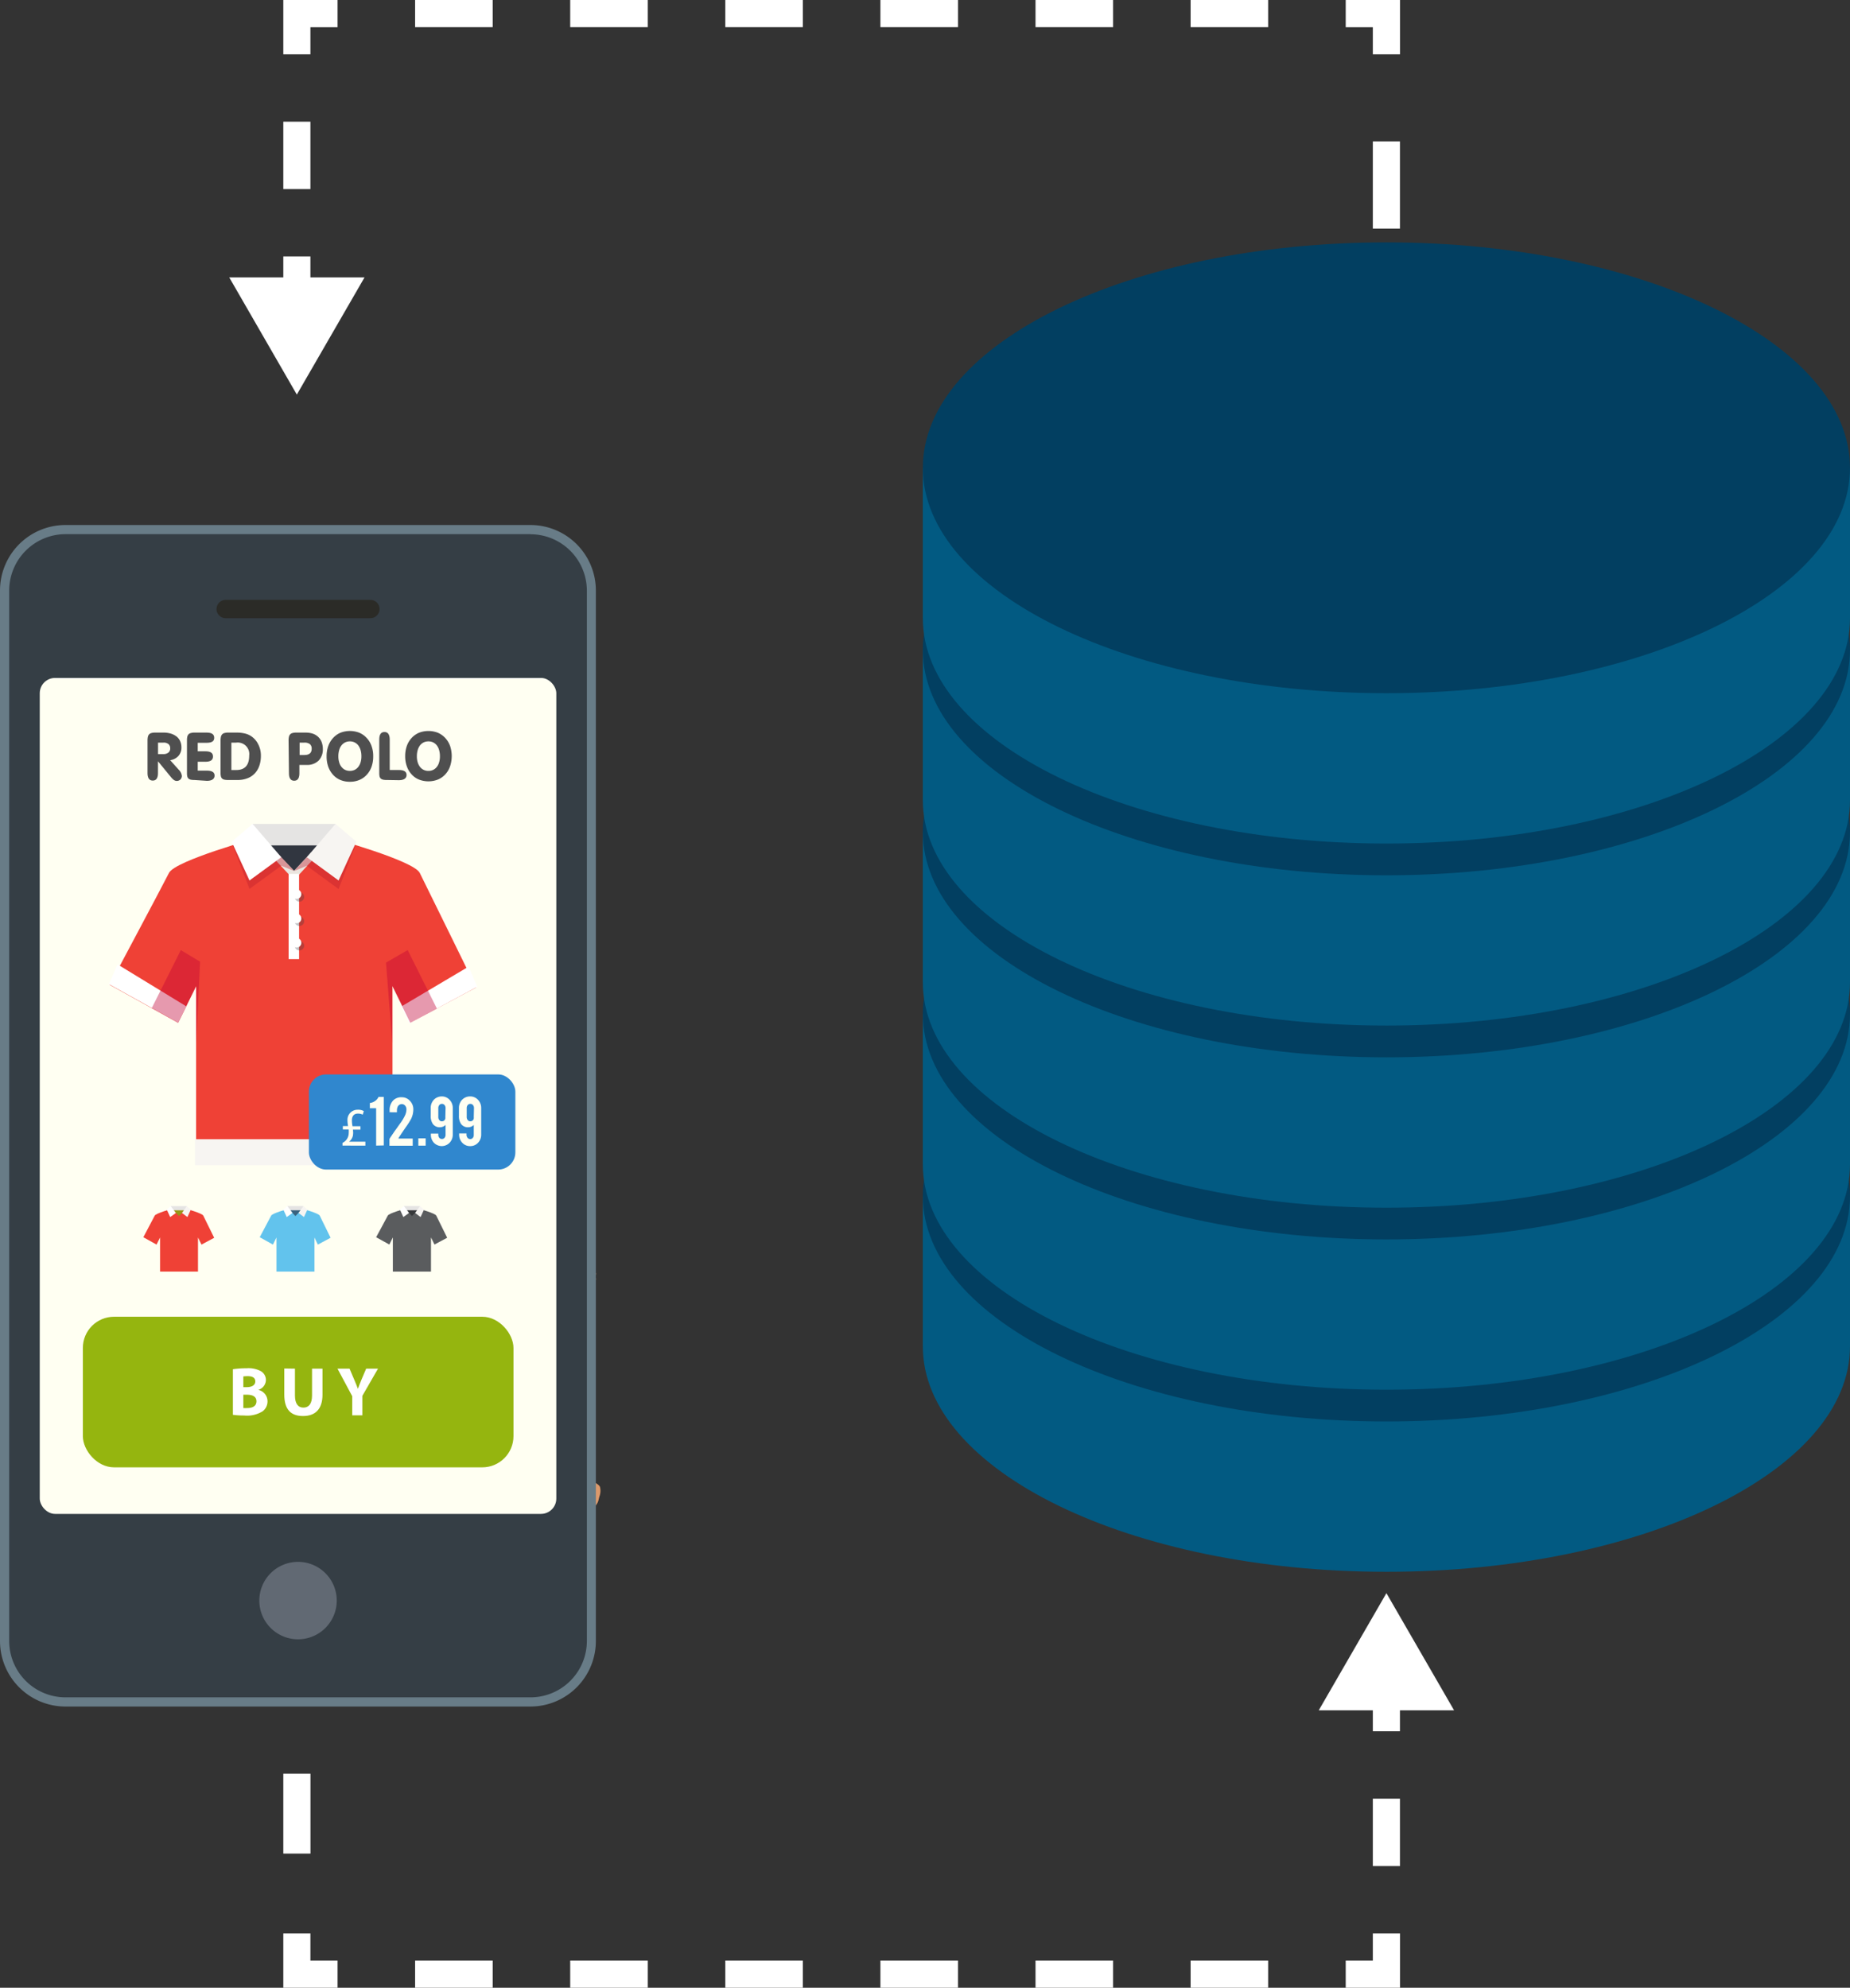 <svg xmlns="http://www.w3.org/2000/svg" viewBox="0 0 354.13 380.43"><rect x="0" y="0" width="354.13" height="380.43" fill="#333333" stroke="none"/><defs><style>.cls-1{isolation:isolate;}.cls-2{fill:#fff;}.cls-3{fill:#025a82;}.cls-4{fill:#023f61;}.cls-5{fill:#dd996b;}.cls-6{fill:#bbb9c6;mix-blend-mode:multiply;}.cls-18,.cls-6{opacity:0.3;}.cls-7,.cls-8{fill:#9896aa;mix-blend-mode:darken;}.cls-8{opacity:0.5;}.cls-9{fill:#353e45;}.cls-10{fill:#687c87;}.cls-11{fill:#fffff2;}.cls-12{fill:none;stroke:#2b2b27;stroke-linecap:round;stroke-miterlimit:10;stroke-width:3.51px;}.cls-13{fill:#616973;}.cls-14{fill:#313640;}.cls-15{fill:#ef4136;}.cls-16{fill:#eae5df;}.cls-17{fill:#f7f5f2;}.cls-19{fill:#c10035;}.cls-19,.cls-20{opacity:0.4;}.cls-21{fill:#be1e2d;}.cls-22{fill:#e5e4e3;}.cls-23{fill:#969618;}.cls-24{fill:#39637f;}.cls-25{fill:#62c3ed;}.cls-26{fill:#36383a;}.cls-27{fill:#5a5c5e;}.cls-28{fill:#95b50f;}.cls-29{fill:#4f4f4f;}.cls-30{fill:#3087ce;}</style></defs><title>structured-data</title><g class="cls-1"><g id="Layer_2" data-name="Layer 2"><g id="Layer_1-2" data-name="Layer 1"><rect class="cls-2" x="54.23" y="285.82" width="5.19" height="7.79"/><path class="cls-2" d="M59.43,354.75h-5.2V339.47h5.2Zm0-30.57h-5.2V308.9h5.2Z"/><polygon class="cls-2" points="64.62 380.43 54.23 380.43 54.23 370.04 59.42 370.04 59.42 375.23 64.62 375.23 64.62 380.43"/><path class="cls-2" d="M242.75,380.43H227.91v-5.2h14.84Zm-29.68,0H198.22v-5.2h14.85Zm-29.69,0H168.53v-5.2h14.85Zm-29.7,0H138.84v-5.2h14.84Zm-29.68,0H109.15v-5.2H124Zm-29.69,0H79.46v-5.2H94.31Z"/><polygon class="cls-2" points="267.99 380.43 257.6 380.43 257.6 375.23 262.79 375.23 262.79 370.04 267.99 370.04 267.99 380.43"/><rect class="cls-2" x="262.79" y="344.24" width="5.19" height="12.9"/><rect class="cls-2" x="262.79" y="323.55" width="5.19" height="7.79"/><polygon class="cls-2" points="278.34 327.33 265.39 304.91 252.44 327.33 278.34 327.33"/><rect class="cls-2" x="262.79" y="60.44" width="5.19" height="7.79"/><rect class="cls-2" x="262.79" y="27.07" width="5.19" height="16.68"/><polygon class="cls-2" points="267.99 10.39 262.79 10.39 262.79 5.2 257.6 5.2 257.6 0 267.99 0 267.99 10.39"/><path class="cls-2" d="M242.75,5.19H227.91V0h14.84Zm-29.68,0H198.22V0h14.85Zm-29.69,0H168.53V0h14.85Zm-29.7,0H138.84V0h14.84ZM124,5.19H109.15V0H124Zm-29.69,0H79.46V0H94.31Z"/><polygon class="cls-2" points="59.42 10.39 54.23 10.39 54.23 0 64.62 0 64.62 5.2 59.42 5.2 59.42 10.39"/><rect class="cls-2" x="54.23" y="23.29" width="5.19" height="12.9"/><rect class="cls-2" x="54.23" y="49.08" width="5.19" height="7.79"/><polygon class="cls-2" points="43.88 53.09 56.82 75.52 69.78 53.09 43.88 53.09"/><path class="cls-3" d="M176.65,228.91v28.77c0,23.81,39.72,43.14,88.75,43.14s88.73-19.33,88.73-43.14V228.91Z"/><path class="cls-4" d="M354.13,228.91c0,23.83-39.72,43.14-88.73,43.14s-88.75-19.31-88.75-43.14,39.72-43.14,88.75-43.14S354.13,205.09,354.13,228.91Z"/><path class="cls-3" d="M176.65,194.07v28.77c0,23.81,39.72,43.13,88.75,43.13s88.73-19.32,88.73-43.13V194.07Z"/><path class="cls-4" d="M354.13,194.07c0,23.83-39.72,43.14-88.73,43.14s-88.75-19.31-88.75-43.14,39.72-43.15,88.75-43.15S354.13,170.25,354.13,194.07Z"/><path class="cls-3" d="M176.65,159.22V188c0,23.81,39.72,43.14,88.75,43.14S354.13,211.8,354.13,188V159.22Z"/><path class="cls-4" d="M354.13,159.22c0,23.83-39.72,43.14-88.73,43.14s-88.75-19.31-88.75-43.14,39.72-43.14,88.75-43.14S354.13,135.4,354.13,159.22Z"/><path class="cls-3" d="M176.65,124.38v28.77c0,23.81,39.72,43.13,88.75,43.13s88.73-19.32,88.73-43.13V124.38Z"/><path class="cls-4" d="M354.13,124.38c0,23.83-39.72,43.14-88.73,43.14s-88.75-19.31-88.75-43.14,39.72-43.15,88.75-43.15S354.13,100.56,354.13,124.38Z"/><path class="cls-3" d="M176.65,89.53V118.3c0,23.81,39.72,43.14,88.75,43.14s88.73-19.33,88.73-43.14V89.53Z"/><path class="cls-4" d="M354.13,89.53c0,23.83-39.72,43.14-88.73,43.14s-88.75-19.31-88.75-43.14,39.72-43.14,88.75-43.14S354.13,65.71,354.13,89.53Z"/><path class="cls-5" d="M112.22,243.35c-1.7,0-1.57-.82-2.3,0s-1,2.52-1.26,3.39a9,9,0,0,0-.26,2.47c-.09.87-.05,1.39.52,1.3a2.23,2.23,0,0,0,1.38-.78,14.18,14.18,0,0,0,1.09-1.69,6,6,0,0,1,1-1.52c.44-.39,1.87-1.17,1.65-1.87s.44-1-.43-1.26A1.88,1.88,0,0,0,112.22,243.35Z"/><path class="cls-5" d="M109.65,282.7a13.14,13.14,0,0,1,3.57.65c.56.39,1.64.81,1.66,1.38a3,3,0,0,1-.1,1.57c-.26.74-.13,1.09-.78,1.87s0,.65-1.48,2.3a25.16,25.16,0,0,0-2.22,3.17c-.78,1-1.56,1.48-1.73,1.31a12.55,12.55,0,0,1-2.22-2.26,15.4,15.4,0,0,1-.08-3.48c0-.78-.18-3.25.34-3.82S109.65,282.7,109.65,282.7Z"/><path class="cls-6" d="M111.07,283.61a8.73,8.73,0,0,1-2.35,2.42v4.89c.29.06.59.1.8.16a3,3,0,0,0,1.55-.29Z"/><path class="cls-6" d="M111.07,244.7a8.73,8.73,0,0,1-2.35,2.42V252c.29.06.59.1.8.16a3,3,0,0,0,1.55-.29Z"/><path class="cls-7" d="M105.57,259c.18,3.12.44,12.94,5,16.93v-7.47Z"/><path class="cls-8" d="M105.57,295.79c.18,3.13.44,12.94,5,16.94v-7.47Z"/><rect class="cls-9" x="0.88" y="101.37" width="112.34" height="224.36" rx="11.65" ry="11.65"/><path class="cls-10" d="M101.57,102.25A10.81,10.81,0,0,1,112.34,113V314.08a10.8,10.8,0,0,1-10.77,10.77h-89A10.79,10.79,0,0,1,1.76,314.08V113a10.8,10.8,0,0,1,10.77-10.77h89m0-1.75h-89A12.54,12.54,0,0,0,0,113V314.08a12.54,12.54,0,0,0,12.53,12.53h89a12.54,12.54,0,0,0,12.53-12.53V113a12.54,12.54,0,0,0-12.53-12.52Z"/><rect class="cls-11" x="7.61" y="129.75" width="98.88" height="159.99" rx="2.93" ry="2.93"/><line class="cls-12" x1="43.2" y1="116.56" x2="70.9" y2="116.56"/><path class="cls-13" d="M49.64,306.33a7.41,7.41,0,1,1,7.41,7.41A7.41,7.41,0,0,1,49.64,306.33Z"/><polyline class="cls-14" points="49.34 160.26 63.73 160.25 55.48 168.51 48.84 161.87 49.51 159.84"/><path class="cls-15" d="M91.13,189s-9.59-19.57-10.78-21.94-17-6.72-17-6.72l-7,7.17-7-7.17s-15.81,4.35-17,6.72S21,188.49,21,188.49l13.09,7.26,3.45-7V222.5H75.13V188.71l3.45,7Z"/><polygon class="cls-16" points="56.29 168.43 52.62 164.49 53.5 163.7 56.29 166.65 59.48 163.23 60.36 164.02 56.29 168.43"/><rect class="cls-2" x="55.25" y="167.25" width="2" height="16.31"/><path class="cls-2" d="M76.79,192.65l1.58,3.21,13-7L89.7,185Z"/><path class="cls-2" d="M35.64,192.59l-1.53,3.13-13.26-7.36,1.65-3.79Z"/><rect class="cls-17" x="37.32" y="218.03" width="38.05" height="4.98"/><g class="cls-18"><path class="cls-14" d="M58.22,171.66a.9.9,0,1,1-.9-.9A.9.9,0,0,1,58.22,171.66Z"/><path class="cls-14" d="M58.22,176.32a.9.9,0,1,1-.9-.9A.9.9,0,0,1,58.22,176.32Z"/><path class="cls-14" d="M58.22,181a.9.9,0,1,1-.9-.9A.9.9,0,0,1,58.22,181Z"/></g><path class="cls-2" d="M57.68,171.12a.91.91,0,1,1-.9-.9A.9.9,0,0,1,57.68,171.12Z"/><path class="cls-2" d="M57.68,175.78a.91.91,0,1,1-.9-.9A.9.9,0,0,1,57.68,175.78Z"/><path class="cls-2" d="M57.68,180.43a.91.91,0,1,1-.9-.9A.9.9,0,0,1,57.68,180.43Z"/><polygon class="cls-19" points="37.57 199.65 37.57 199.65 38.3 184.05 34.61 181.84 29.04 192.95 29.72 193.31 34.12 195.75 37.57 188.71 37.57 199.65"/><polygon class="cls-19" points="75.09 199.64 75.09 199.64 73.89 184.23 78.04 181.83 83.63 193.03 82.94 193.41 78.53 195.74 75.08 188.71 75.09 199.64"/><g class="cls-20"><path class="cls-21" d="M49.34,160.36s-2.09.57-4.8,1.42l3.22,8.35,6.08-4.44,2.45,1L53,163.14Z"/><path class="cls-21" d="M63.35,160.36,59.73,163l-3.44,3.7,2.44-1,6.08,4.45,3.24-8.39C65.39,160.92,63.35,160.36,63.35,160.36Z"/></g><rect class="cls-22" x="48.36" y="157.69" width="15.9" height="4.11"/><polygon class="cls-2" points="44.35 161.1 47.76 168.51 53.84 164.06 48.36 157.69 44.35 161.1"/><polygon class="cls-17" points="68.22 161.09 64.81 168.51 58.73 164.06 64.22 157.68 68.22 161.09"/><rect class="cls-23" x="32.77" y="231.32" width="2.92" height="2.07"/><path class="cls-15" d="M41,236.9l-2.09-4.25c-.23-.46-3.29-1.3-3.29-1.3l-1.35,1.39-1.36-1.39s-3.06.85-3.29,1.3-2.18,4.14-2.18,4.14l2.53,1.41.67-1.36v6.53h7.26v-6.53l.67,1.36Z"/><rect class="cls-22" x="32.69" y="230.84" width="3.08" height="0.8"/><polygon class="cls-2" points="31.92 231.5 32.58 232.93 33.67 232.15 32.69 230.84 31.92 231.5"/><polygon class="cls-17" points="36.53 231.5 35.88 232.93 34.83 232.15 35.76 230.84 36.53 231.5"/><rect class="cls-24" x="55.08" y="231.31" width="2.91" height="2.07"/><path class="cls-25" d="M63.28,236.89l-2.08-4.24c-.23-.46-3.29-1.3-3.29-1.3l-1.36,1.39-1.35-1.39s-3.06.84-3.29,1.3-2.19,4.14-2.19,4.14l2.53,1.41.67-1.36v6.53h7.27v-6.53l.66,1.36Z"/><rect class="cls-22" x="55.01" y="230.83" width="3.07" height="0.8"/><polygon class="cls-2" points="54.23 231.49 54.89 232.93 55.99 232.14 55.01 230.84 54.23 231.49"/><polygon class="cls-17" points="58.85 231.49 58.19 232.93 57.14 232.14 58.08 230.84 58.85 231.49"/><rect class="cls-26" x="77.4" y="231.31" width="2.92" height="2.07"/><path class="cls-27" d="M85.6,236.89l-2.09-4.24c-.23-.46-3.29-1.3-3.29-1.3l-1.35,1.38-1.36-1.38s-3.05.84-3.28,1.3S72,236.79,72,236.79l2.53,1.4.67-1.36v6.54H82.5v-6.54l.67,1.36Z"/><rect class="cls-22" x="77.32" y="230.83" width="3.08" height="0.8"/><polygon class="cls-2" points="76.55 231.49 77.21 232.93 78.3 232.14 77.32 230.83 76.55 231.49"/><polygon class="cls-17" points="81.17 231.49 80.51 232.93 79.46 232.14 80.39 230.83 81.17 231.49"/><rect class="cls-28" x="15.86" y="252.01" width="82.43" height="28.82" rx="5.97" ry="5.97"/><path class="cls-2" d="M44.58,262.05a16.89,16.89,0,0,1,2.61-.18,5,5,0,0,1,2.64.5,1.94,1.94,0,0,1,1.07,1.75A2,2,0,0,1,49.43,266v0a2.24,2.24,0,0,1,1.78,2.2,2.38,2.38,0,0,1-.93,1.9,5.64,5.64,0,0,1-3.52.81,16.71,16.71,0,0,1-2.18-.13Zm2,3.43h.66c1.06,0,1.63-.44,1.63-1.1s-.51-1-1.43-1a6.57,6.57,0,0,0-.86.05Zm0,4a5.65,5.65,0,0,0,.78,0c.92,0,1.73-.34,1.73-1.29s-.81-1.26-1.82-1.26h-.69Z"/><path class="cls-2" d="M56.46,261.94v5.14c0,1.54.59,2.32,1.62,2.32s1.65-.74,1.65-2.32v-5.14h2v5c0,2.76-1.39,4.07-3.72,4.07s-3.59-1.24-3.59-4.1v-5Z"/><path class="cls-2" d="M67.42,270.88v-3.67l-2.82-5.27h2.31l.91,2.14c.28.65.47,1.13.69,1.72h0c.2-.56.41-1.08.67-1.72l.91-2.14h2.27l-3,5.21v3.73Z"/><path class="cls-29" d="M30.24,145.7v2.23c0,1-.34,1.46-1,1.46s-1-.48-1-1.46v-6.26a3,3,0,0,1,.07-.66,1,1,0,0,1,.22-.45.89.89,0,0,1,.43-.26,2.36,2.36,0,0,1,.71-.09h1.61a4.76,4.76,0,0,1,1.48.21,3.42,3.42,0,0,1,1.09.58,2.45,2.45,0,0,1,.66.9,2.86,2.86,0,0,1,.22,1.14,2.35,2.35,0,0,1-.56,1.62,2.61,2.61,0,0,1-1.6.83l1.63,1.81a2,2,0,0,1,.61,1.19,1,1,0,0,1-.27.69,1,1,0,0,1-.71.28,1,1,0,0,1-.56-.19,3.16,3.16,0,0,1-.55-.55Zm1-1.38a1.46,1.46,0,0,0,1-.29,1,1,0,0,0,.34-.83,1,1,0,0,0-.33-.79,1.43,1.43,0,0,0-1-.28h-1v2.19Z"/><path class="cls-29" d="M37.19,149.28a3.23,3.23,0,0,1-.68-.06,1,1,0,0,1-.44-.22.87.87,0,0,1-.22-.4,2.71,2.71,0,0,1-.06-.62v-6.31a3.1,3.1,0,0,1,.06-.66,1.06,1.06,0,0,1,.22-.45.88.88,0,0,1,.44-.26,2.29,2.29,0,0,1,.7-.09h2.32c1,0,1.47.32,1.47,1s-.49.95-1.47.95H37.85v1.63h1.46c1,0,1.46.32,1.46,1s-.49,1-1.46,1H37.85v1.7H39.6c1,0,1.47.32,1.47.95s-.49,1-1.47,1Z"/><path class="cls-29" d="M43.63,149.28a3.4,3.4,0,0,1-.69-.06,1,1,0,0,1-.43-.22.87.87,0,0,1-.22-.4,2.65,2.65,0,0,1-.07-.62v-6.31a3,3,0,0,1,.07-.66,1.06,1.06,0,0,1,.22-.45.89.89,0,0,1,.43-.26,2.36,2.36,0,0,1,.71-.09h1.66a6.36,6.36,0,0,1,1.51.16,3.81,3.81,0,0,1,1.19.48,3.93,3.93,0,0,1,1.41,1.58,4.66,4.66,0,0,1,.52,2.22,5.71,5.71,0,0,1-.3,1.91,4,4,0,0,1-.87,1.46,3.74,3.74,0,0,1-1.4.93,5,5,0,0,1-1.86.33Zm1.6-1.91c1.64,0,2.47-.92,2.47-2.74a2.21,2.21,0,0,0-2.5-2.5h-.91v5.24Z"/><path class="cls-29" d="M55.24,141.67a3,3,0,0,1,.07-.66,1,1,0,0,1,.22-.45.89.89,0,0,1,.43-.26,2.36,2.36,0,0,1,.71-.09h1.86a4.33,4.33,0,0,1,1.4.22,2.9,2.9,0,0,1,1,.62,2.72,2.72,0,0,1,.65,1,3.74,3.74,0,0,1,.22,1.28,3.08,3.08,0,0,1-.82,2.25,3.15,3.15,0,0,1-2.33.82H57.31v1.56c0,1-.34,1.46-1,1.46s-1-.48-1-1.46Zm3,2.83c.95,0,1.42-.4,1.42-1.19a1.1,1.1,0,0,0-.35-.9,1.65,1.65,0,0,0-1.07-.28h-.89v2.37Z"/><path class="cls-29" d="M62.52,144.75a5.56,5.56,0,0,1,.33-2,4.48,4.48,0,0,1,.91-1.51,4.07,4.07,0,0,1,1.4-1,5,5,0,0,1,3.63,0,4.07,4.07,0,0,1,1.4,1,4.2,4.2,0,0,1,.92,1.51,5.56,5.56,0,0,1,.33,2,5.8,5.8,0,0,1-.32,2,4.37,4.37,0,0,1-.91,1.52,4,4,0,0,1-1.41,1,4.63,4.63,0,0,1-1.83.35,4.7,4.7,0,0,1-1.83-.35,4,4,0,0,1-1.4-1,4.68,4.68,0,0,1-.9-1.52A5.8,5.8,0,0,1,62.52,144.75Zm2.25,0a3.78,3.78,0,0,0,.16,1.16,2.36,2.36,0,0,0,.45.88,2,2,0,0,0,.7.56,2.2,2.2,0,0,0,1.79,0,2,2,0,0,0,.7-.56,2.7,2.7,0,0,0,.45-.88,3.78,3.78,0,0,0,.16-1.16,4.12,4.12,0,0,0-.16-1.21,2.92,2.92,0,0,0-.45-.9,2.09,2.09,0,0,0-.7-.56,2.2,2.2,0,0,0-1.79,0,2.09,2.09,0,0,0-.7.56,2.54,2.54,0,0,0-.45.9A4.12,4.12,0,0,0,64.77,144.78Z"/><path class="cls-29" d="M74,149.28a3.23,3.23,0,0,1-.68-.06,1.07,1.07,0,0,1-.44-.22.87.87,0,0,1-.22-.4,2.71,2.71,0,0,1-.06-.62v-6.42c0-1,.34-1.46,1-1.46s1,.49,1,1.46v5.81h1.75c1,0,1.47.32,1.47.95s-.49,1-1.47,1Z"/><path class="cls-29" d="M77.56,144.75a5.8,5.8,0,0,1,.32-2,4.48,4.48,0,0,1,.91-1.51,4.11,4.11,0,0,1,1.41-1,5,5,0,0,1,3.62,0,4.21,4.21,0,0,1,1.41,1,4.5,4.5,0,0,1,.92,1.51,6.16,6.16,0,0,1,0,3.92,4.35,4.35,0,0,1-.9,1.52,4,4,0,0,1-1.41,1,5,5,0,0,1-3.66,0,3.87,3.87,0,0,1-1.4-1,4.35,4.35,0,0,1-.9-1.52A5.56,5.56,0,0,1,77.56,144.75Zm2.24,0a3.78,3.78,0,0,0,.16,1.16,2.7,2.7,0,0,0,.45.88,1.92,1.92,0,0,0,.71.56,2,2,0,0,0,.89.19,2,2,0,0,0,.89-.19,1.89,1.89,0,0,0,.7-.56,2.36,2.36,0,0,0,.45-.88,3.78,3.78,0,0,0,.16-1.16,4.12,4.12,0,0,0-.16-1.21,2.54,2.54,0,0,0-.45-.9,2.06,2.06,0,0,0-.69-.56,2.23,2.23,0,0,0-1.8,0,2.09,2.09,0,0,0-.7.56,2.92,2.92,0,0,0-.45.9A4.12,4.12,0,0,0,79.8,144.78Z"/><rect class="cls-30" x="59.13" y="205.63" width="39.52" height="18.21" rx="3.29" ry="3.29"/><path class="cls-11" d="M65.56,219.25v-.52a2.07,2.07,0,0,0,1.19-1.82,4.76,4.76,0,0,0,0-.74H65.63v-.65h1a6.22,6.22,0,0,1-.12-1.13,1.93,1.93,0,0,1,2-2,2.12,2.12,0,0,1,1.13.26l-.21.68a1.93,1.93,0,0,0-.92-.2c-.82,0-1.15.56-1.15,1.3a5.91,5.91,0,0,0,.12,1.12H69v.65H67.55a3.51,3.51,0,0,1,0,1.17,2.11,2.11,0,0,1-.72,1.13v0h3.11v.76Z"/><path class="cls-11" d="M72,219.25V212.1h-1.2v-1a2,2,0,0,0,1-.39,1.83,1.83,0,0,0,.66-.78h1v9.29Z"/><path class="cls-11" d="M74.58,212.58a2.67,2.67,0,0,1,.71-2A2.19,2.19,0,0,1,76.9,210a2.06,2.06,0,0,1,1.57.69,2.29,2.29,0,0,1,.65,1.61,4.22,4.22,0,0,1-.42,1.83,14.4,14.4,0,0,1-1.08,1.68c-.15.22-.38.56-.68,1l-.25.38c-.17.24-.29.44-.37.58a.52.52,0,0,0-.06.14H79v1.37H74.55V218a3.8,3.8,0,0,1,.31-.51l.32-.47.36-.53c.22-.29.55-.76,1-1.4a8.93,8.93,0,0,0,1-1.64,2.87,2.87,0,0,0,.26-1.11,1.08,1.08,0,0,0-.24-.72.81.81,0,0,0-.66-.31.86.86,0,0,0-.83.67,1.44,1.44,0,0,0-.09.53v.36H74.58Z"/><path class="cls-11" d="M80.08,217.86h1.4v1.4h-1.4Z"/><path class="cls-11" d="M84.56,209.84a2,2,0,0,1,1.52.67,2.23,2.23,0,0,1,.59,1.56v5.06a2.2,2.2,0,0,1-.61,1.58,2.09,2.09,0,0,1-3,0,2.2,2.2,0,0,1-.58-1.56v-.2H83.9v.23a.88.88,0,0,0,.18.57.59.59,0,0,0,.51.23.6.6,0,0,0,.52-.23.88.88,0,0,0,.18-.57V215.3a1.53,1.53,0,0,1-1.06.44,1.59,1.59,0,0,1-1.38-.64,2.66,2.66,0,0,1-.4-1.57v-1.6h0a2.24,2.24,0,0,1,.37-1.16,2,2,0,0,1,.91-.76A2.09,2.09,0,0,1,84.56,209.84Zm.73,2.24a.88.88,0,0,0-.18-.57.61.61,0,0,0-.52-.24.6.6,0,0,0-.51.24.88.88,0,0,0-.18.57v1.72a.87.87,0,0,0,.29.67.54.54,0,0,0,.4.13.64.64,0,0,0,.66-.56,1.09,1.09,0,0,0,0-.26Z"/><path class="cls-11" d="M90,209.84a2,2,0,0,1,1.52.67,2.23,2.23,0,0,1,.59,1.56v5.06a2.24,2.24,0,0,1-.6,1.58,2,2,0,0,1-1.51.64,2,2,0,0,1-1.53-.66,2.2,2.2,0,0,1-.58-1.56v-.2H89.3v.23a.88.88,0,0,0,.18.57A.6.6,0,0,0,90,218a.59.59,0,0,0,.51-.23.88.88,0,0,0,.18-.57V215.3a1.52,1.52,0,0,1-1.06.44,1.59,1.59,0,0,1-1.38-.64,2.66,2.66,0,0,1-.4-1.57v-1.6h0a2.34,2.34,0,0,1,.37-1.16,2.11,2.11,0,0,1,1.74-.93Zm.73,2.24a.88.88,0,0,0-.18-.57.6.6,0,0,0-.51-.24.61.61,0,0,0-.52.24.88.88,0,0,0-.18.57v1.72a.85.85,0,0,0,.3.67.5.5,0,0,0,.39.13.63.63,0,0,0,.66-.56,1.09,1.09,0,0,0,0-.26Z"/></g></g></g></svg>